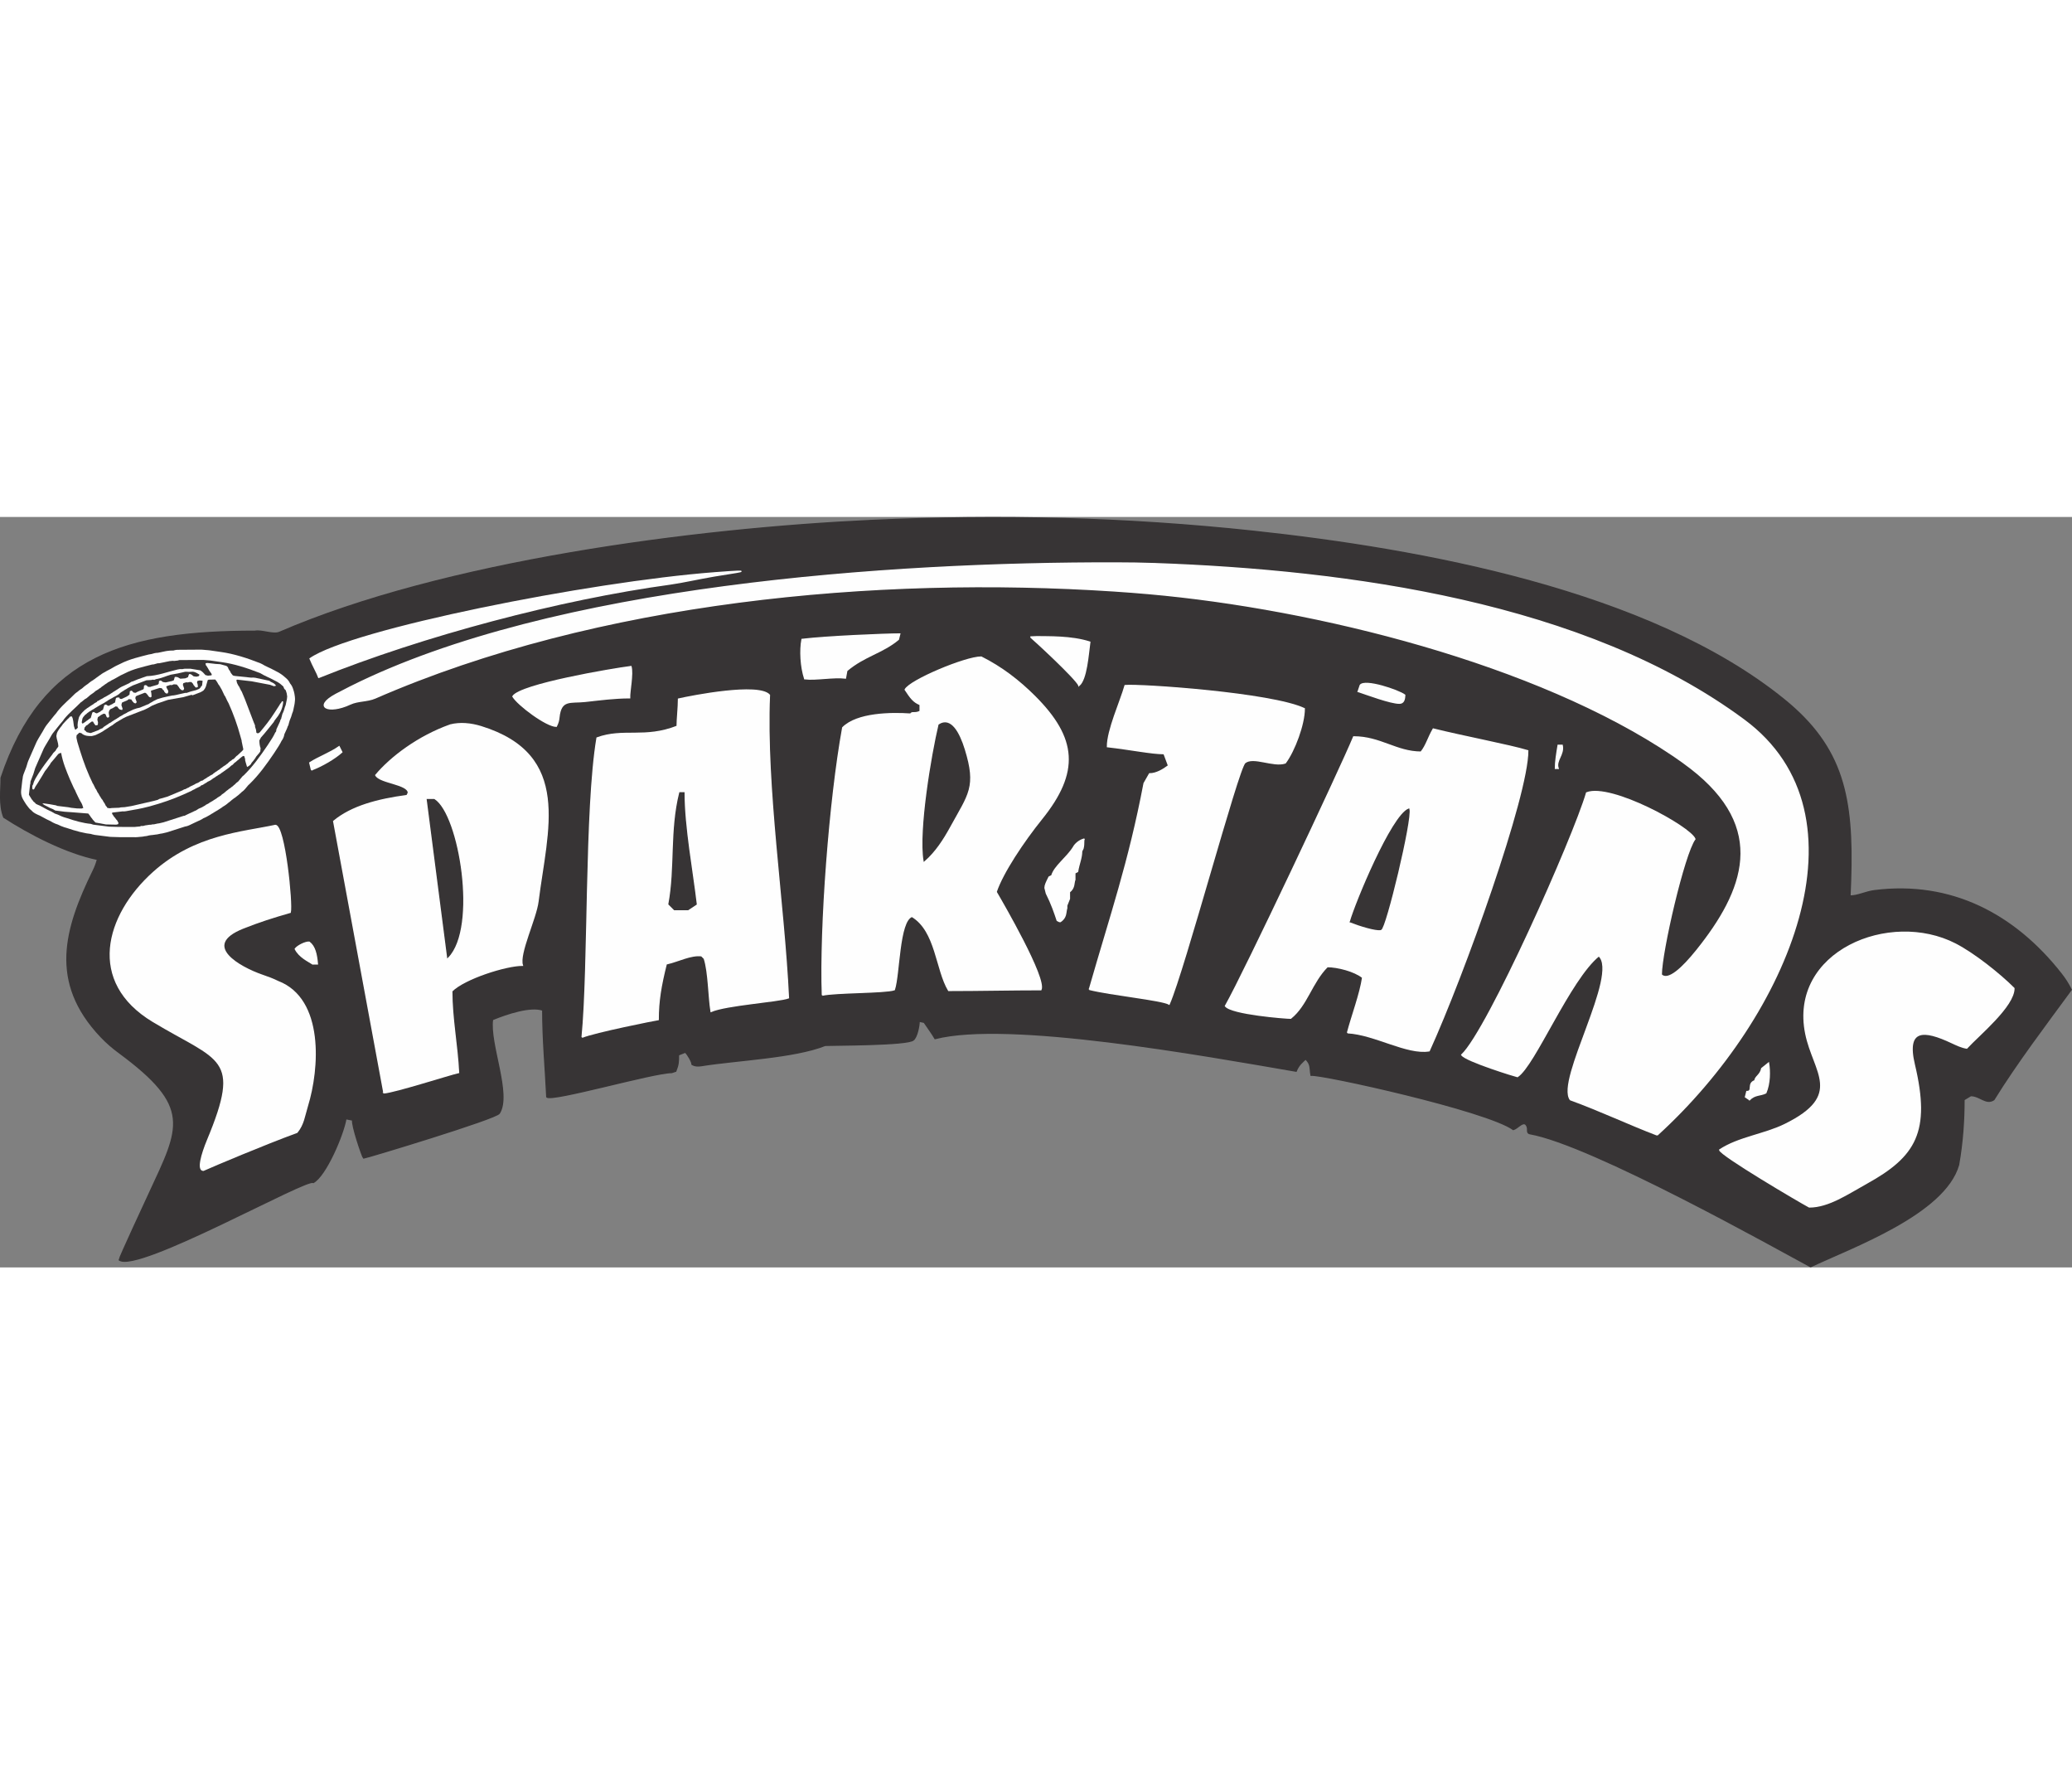 <?xml version="1.0" encoding="UTF-8"?>
<!DOCTYPE svg PUBLIC "-//W3C//DTD SVG 1.1//EN" "http://www.w3.org/Graphics/SVG/1.1/DTD/svg11.dtd">
<!-- Creator: CorelDRAW -->
<svg xmlns="http://www.w3.org/2000/svg" xml:space="preserve" width="7.848in" height="6.757in" version="1.1" style="shape-rendering:geometricPrecision; text-rendering:geometricPrecision; image-rendering:optimizeQuality; fill-rule:evenodd; clip-rule:evenodd"
viewBox="0 0 7848.14 2841.84"
 xmlns:xlink="http://www.w3.org/1999/xlink"
 xmlns:xodm="http://www.corel.com/coreldraw/odm/2003">
 <rect x="0" y="0" width="7848.14" height="2841.84" fill="#808080" stroke="none"/>
 <defs>
  <style type="text/css">
   <![CDATA[
    .str1 {stroke:#FEFEFE;stroke-width:4.83;stroke-miterlimit:2.613}
    .str0 {stroke:#373435;stroke-width:4.83;stroke-miterlimit:2.613}
    .str2 {stroke:#FEFEFE;stroke-width:110.94;stroke-linecap:round;stroke-linejoin:round;stroke-miterlimit:2.613}
    .fil2 {fill:none}
    .fil1 {fill:#FEFEFE}
    .fil0 {fill:#373435}
   ]]>
  </style>
 </defs>
 <g id="Layer_x0020_1">
  <g id="_2008786507760">
   <path class="fil0 str0" d="M5793.76 2335.27c-15.42,-5.15 0,-20.58 -15.42,-36 -13.09,-8.72 -29.85,15.77 -46.28,20.56 -100.93,-72.92 -727.54,-210.65 -766.12,-205.67 -5.48,-27.44 1.29,-39.84 -20.56,-61.69 -10.3,10.28 -25.71,20.56 -36,46.27 -352.76,-60.7 -1090.85,-194.64 -1367.69,-123.4 -15.43,-25.71 -20.58,-30.85 -41.14,-61.69l-19.04 -4.07c0,17.9 -8.47,60.69 -22.09,70.91 -20.89,19.98 -305.06,19.01 -334.2,20.56 -116.56,46.67 -337.01,55.42 -468.91,76.74 -11.48,1.85 -23.74,1.98 -34.98,-4.75 0,-9.66 -16.64,-38.57 -25.71,-46.28l-25.71 10.28c0,26.89 -0.45,37.11 -10.28,61.71l-15.42 5.15c-70.27,0 -454.44,111.17 -473.05,92.55 -5.14,-107.99 -15.42,-215.96 -15.42,-329.08 -45.91,-15.89 -133.53,12.62 -190.25,35.98 -13.12,91.79 71.56,283.19 25.71,354.79 -9.97,19.91 -506.49,169.67 -514.18,169.67 -3.42,-1.71 -45.9,-124.91 -41.13,-143.96l-25.71 -5.14c-10.06,60.35 -76.3,215.96 -123.41,241.65 -20.48,-20.48 -666.86,344.37 -735.26,293.07 0,-7.07 105.4,-233.69 114.81,-253.94 116.13,-249.97 163.54,-325.2 -115.33,-531.02 -23.29,-17.17 -46.09,-36.27 -69.1,-60.6 -195.54,-206.58 -136.37,-407.68 -28.95,-627.68 6.68,-13.65 12.46,-28.13 16.3,-43.55 -118.67,-24.12 -256.59,-95.84 -354.78,-159.39 -18.38,-45.94 -10.29,-99.52 -10.29,-149.1 154.91,-464.71 478.49,-555.31 961.51,-555.31 25.71,-5.14 69.29,14.35 93.04,4.07 623.09,-269.52 1571.35,-392.6 2240.78,-423.6 486.61,-22.53 968.25,-10.67 1448.59,40.88 632.79,67.89 1499.94,224.25 2009.42,637.26 225.48,182.73 262.03,372.52 252.06,683.83 -0.63,19.87 -1.41,39.94 -2.38,60.19 30.39,0 59.06,-16.06 92.99,-20.28 289.81,-36.32 530.29,89.19 708.23,316.5 13.01,16.63 25.33,35.43 36.89,58.56 -95.29,129.94 -208.64,279.52 -293.09,416.48 -29.63,19.77 -52.21,-15.42 -87.41,-15.42l-25.71 15.42c0,77.13 -5.14,159.4 -20.56,246.78 -53.24,186.3 -406.17,312.57 -560.45,385.64 -122.08,-65.42 -828.88,-462.86 -1064.34,-503.87z"/>
   <path class="fil1 str1" d="M6852.95 2612.91c-36.07,-19.08 -335.22,-195.35 -339.35,-215.96 70.77,-47.14 168.99,-58.04 246.17,-95.86 226.58,-111.01 109.85,-197.58 80.06,-344.23 -62.8,-309.7 317.21,-468.21 566.91,-339.42 70.21,36.24 166.43,112.55 221.54,167.66 0,67.53 -132.49,175.97 -178.88,226.25 -18,-2.57 -37.3,-11.58 -57.87,-21.21 -102.3,-47.92 -173.89,-55.79 -140.75,83.55 60.29,253.9 4.62,346.67 -180.38,449.11 -71.14,39.37 -144.13,90.12 -217.46,90.12z"/>
   <path class="fil1 str1" d="M579.42 1910.13c-248.87,-149.83 -180.35,-400.88 2.07,-564.5 157.51,-141.29 338.77,-150.92 461.55,-177.64 34.85,0 64.29,297.42 56.34,329.18 -66.47,18.95 -119.5,36.01 -178.79,59.63 -165.69,65.98 -9.33,150.29 71.69,178.29 20.8,7.18 41.54,14.66 60.82,24.3 173.11,66.58 154.5,330.12 111.19,470.89 -11.99,39.12 -14.21,68.6 -39.2,99.85 -128.35,47.24 -310.55,124.3 -354.79,143.96 -23.01,0 -6.98,-59.06 15.93,-114.13 132.69,-318.62 46.09,-297.58 -206.81,-449.83z"/>
   <path class="fil1 str1" d="M6277.08 2340.4c-107.97,-41.13 -215.94,-92.55 -329.08,-133.68 -54.71,-73.53 186.37,-474.21 107.98,-545.01 -110.04,88.57 -244.03,416.67 -308.5,457.61 -4.16,-0.51 -195.23,-58.92 -210.82,-82.28 99.05,-93.35 423.08,-821.49 473.04,-992.35 92.07,-35.96 392.46,129.23 410.16,174.83 -41.09,54.8 -127.36,428.14 -127.36,514.17 26,26 81.29,-26.47 133.92,-91.96 180.92,-225.26 274.07,-463.02 -25.08,-692.56 -20.64,-15.83 -42.11,-31.19 -64.22,-46.11 -517.84,-349.39 -1353.93,-556.66 -1983.48,-612.63 -45.24,-4.03 -90.54,-7.52 -135.83,-10.5 -899.38,-59.16 -1952.39,37.5 -2796.51,405.52 -30.29,13.2 -65.38,9.3 -95.1,23.2 -83.08,38.84 -142.4,10.64 -54,-36.79 17.79,-9.55 35.96,-18.95 54.38,-28.16 767.56,-384.12 2043.62,-471.3 2901.32,-469.57 48.88,0.09 97.49,0.74 145.92,2.48 728.78,26.16 1630.07,145.69 2232.87,593 484.72,359.74 171.21,1114.77 -329.61,1570.8z"/>
   <path class="fil1 str1" d="M6626.72 2206.71l-15.42 -10.27 5.14 -20.58c25.71,0 0,-30.84 30.84,-41.13 0,-15.42 20.56,-20.56 25.71,-46.28l25.71 -20.56c5.14,30.85 5.14,77.13 -10.28,113.12 -20.58,10.29 -41.15,5.14 -61.71,25.71z"/>
   <path class="fil1 str1" d="M1454.16 2181.01l-190.24 -1028.67c68.28,-56.72 167.39,-82.63 277.65,-97.36l5.15 -10.29c0,-34.04 -108.8,-37.62 -123.41,-66.84 56.49,-67.53 160.39,-146.86 282.8,-190.25 36.64,-9.07 76.91,-5.55 116.44,6.71 344.7,106.84 249.03,390.68 215.2,661.73 -7.96,64.55 -73.68,198.06 -59.13,241.65 -62.12,0 -219.34,49.68 -267.36,97.7 0,102.83 20.56,205.67 25.69,308.51 -36.25,8 -239.3,73.53 -282.79,77.12z"/>
   <path class="fil1 str1" d="M5103.93 1953.17c17.02,-64.38 48.74,-148.46 57.41,-209.21 -30.89,-24.7 -94.68,-41.13 -133.7,-41.13 -59.7,59.7 -77.12,146.01 -138.83,195.38 -20.36,0 -224.65,-16.18 -247.22,-46.28 72.73,-128.2 433.2,-892.86 485.77,-1019.23 100.75,0 161.93,57.73 255.06,57.73 20.56,-25.71 25.71,-51.42 46.28,-87.41 111.16,27.73 289.42,61.48 357.99,82.26 0,171.42 -242.48,848.34 -373.41,1136.33 -83.85,13.97 -205.5,-62.72 -309.35,-68.45z"/>
   <path class="fil1 str1" d="M2204.85 1970.19c26.09,-266.23 10.99,-863.67 56.57,-1133.38 100.07,-36.55 179.9,4.39 303.36,-44.07 0,-25.71 5.24,-72.31 5.24,-103.16 50.71,-11.52 303.92,-61.19 344.4,-15.1 -14.76,350.08 55.36,791.09 71.97,1146.61 -38.18,13.97 -235.78,26.44 -293.07,51.42 -9.04,-54.2 -8.95,-150.25 -25.71,-200.53l-10.28 -10.28c-41.14,-5.15 -87.42,20.56 -133.7,30.84 -21,83.82 -30.53,141.03 -30.53,210.81 -7.7,0.87 -241.47,47.16 -288.25,66.84z"/>
   <path class="fil1 str1" d="M4126.24 1789.06c80.52,-281.11 149.86,-478.96 207.27,-780.36l20.56 -36c25.71,0 51.42,-15.42 71.98,-30.84l-17.02 -45.52c-46.58,0 -122.78,-15.9 -214.35,-26.47 0,-63.04 49.42,-170.37 66.84,-231.38 59.55,-5.14 553.04,28.6 678.71,87.41 0,59.3 -37.56,159.77 -71.98,205.67 -45.88,15.3 -121.05,-26.92 -152.89,-0.87 -26.4,21.63 -230.11,785.11 -286.94,914.17 -26.73,-16.25 -222.27,-35.49 -302.18,-55.81z"/>
   <path class="fil1 str1" d="M3114.94 1810.8c-8.86,-257.06 26.77,-736.14 77.12,-1012.91 54.89,-55.04 182.92,-56.36 257.09,-51.42 5.13,-10.28 15.42,0 35.98,-10.28l0 -25.71c-25.71,-10.3 -35.98,-25.71 -56.56,-56.57 17.52,-34.99 228.12,-123.4 287.94,-123.4 77.76,38.87 143.38,89.93 201.85,148.1 160.28,159.49 169.63,287.67 27.34,464.27 -69.45,86.17 -148.54,204.69 -172.63,277.14 25.52,43.39 190.52,328.55 169.67,370.21 -113.11,0 -231.38,2.77 -349.64,2.77 -47.79,-79.7 -46.8,-225.23 -138.83,-280.43 -50.15,16.74 -47.61,220.04 -66.84,277.66 -32.84,11.84 -223.89,9.3 -272.49,20.56z"/>
   <path class="fil1 str1" d="M1184.13 1692.54c-15.42,-10.28 -50.4,-25.87 -65.82,-56.71 7.77,-11.31 39.19,-27.32 53.05,-25.55 21.12,15.82 27.65,45.72 30.86,82.26l-18.09 0z"/>
   <path class="fil0 str0" d="M1695.82 1666.83l-77.12 -596.44 25.7 0c91.6,58.26 161.95,483.19 51.42,596.44z"/>
   <path class="fil0 str0" d="M5115.06 1533.15c19.35,-69.17 156.51,-400.94 221.09,-426.76 11,38.09 -89.74,454.48 -106.39,455.64 -18.33,3.89 -79.84,-15.11 -114.7,-28.88z"/>
   <path class="fil1 str1" d="M4014.73 1533.15l-10.28 -5.15c-10.3,-30.84 -20.58,-61.69 -41.15,-102.82l-5.13 -20.56c0,-10.3 5.13,-20.57 15.42,-41.14l10.28 -5.14c10.29,-36 56.57,-66.84 82.28,-107.98 5.14,-10.28 20.56,-25.7 41.13,-30.84 -5.15,5.14 0,15.42 -5.15,35.98l-5.13 10.29c0,25.71 -10.29,46.28 -15.44,77.12l-10.28 5.15 0 25.71c-5.14,10.29 0,30.86 -20.56,46.28l0 25.71 -10.29 25.71 0 10.28c-5.14,15.44 0,36 -25.71,51.42z"/>
   <path class="fil0 str0" d="M2554.49 1486.87l-20.56 -20.56c25.71,-138.83 5.14,-277.66 41.13,-421.62l15.43 0c0,129.3 31.28,294.12 46.28,421.62l-30.85 20.56c-10.29,0 -30.85,0 -46.28,0l-5.14 0z"/>
   <path class="fil0 str0" d="M3500.55 1301.77c-18.94,-113.76 29.89,-402.16 56.57,-514.18 43.22,-28.78 75.22,29.46 94.97,93.63 43.48,141.41 13.65,165.81 -55.14,291.37 -25.69,46.9 -55.27,93.19 -96.4,129.18z"/>
   <path class="fil1 str1" d="M1179.87 957.88l-6.52 -26.9c33.62,-21.88 75.47,-36.16 111.14,-61.1l10.29 20.56c-26.95,24.12 -74.15,52.02 -114.91,67.44z"/>
   <path class="fil1 str1" d="M5891.45 952.13c0,-25.71 5.15,-56.55 10.29,-87.41l15.42 0c7.66,35.56 -25.94,57 -15.42,87.41l-10.29 0z"/>
   <path class="fil1 str1" d="M1942.63 679.62c28,-45.14 376.33,-104.05 447.32,-113.11 7.97,27.98 -6.04,93.92 -5.15,118.26 -56.55,0 -110.68,7.3 -167.39,13.53 -57.27,6.28 -93.19,-10.1 -100.45,61.61 -0.86,8.64 -2.49,18.22 -9.81,32.84 -36.82,0 -144.82,-80.25 -164.53,-113.12z"/>
   <path class="fil1 str1" d="M5144.37 660.91l7.99 -23.73c17.59,-23.46 144.01,19.28 168.37,37.3 -0.55,18.95 -5.15,30.97 -20.56,30.85 -33.42,0 -120.54,-32.69 -155.79,-44.43z"/>
   <path class="fil1 str1" d="M4086.71 638.49c-8.18,-24.53 -181.18,-183.98 -183.98,-183.98l24.59 -1.12c40.66,0.92 130.65,-2.29 200.52,20.56 -6.35,45.48 -12.08,141.16 -41.13,164.54z"/>
   <path class="fil1 str1" d="M3048.1 612.79c-15.04,-45.24 -18.17,-108.21 -10.29,-149.12 92.07,-11.18 317.22,-20.56 370.19,-20.56l-5.13 20.56c-61.71,51.42 -128.55,61.71 -195.39,118.26l-5.15 28.09c-44.99,-5.67 -111.03,7.87 -154.23,2.77z"/>
   <path class="fil1 str1" d="M1207.35 607.7c-5.13,-15.44 -22.64,-45.37 -32.91,-71.08 157.06,-109.22 1053.75,-288.6 1533.6,-325.24 173.13,-13.22 82.42,-2.07 -2.01,11.97 -54.92,9.17 -123.35,24.63 -166.59,30.54 -419.08,57.21 -936.21,194.57 -1332.08,353.82z"/>
   <g>
    <g>
     <path class="fil2 str2" d="M690.8 1117.28l-72.19 23.19 -16.79 3.96 -3 0.17 -15.09 3.25 -5.01 0.11 -5.62 1.27 -5.17 0.18 -15.33 2.26 -7.46 2.04 -7.25 -0.04 -4.3 1.81 -11.88 1 -6.92 0.73 -58.44 -0.11 -34.24 -1.03 -56.33 -7.14 -8.19 -2.72 0 0c-27.86,-2.62 -55.73,-10.47 -86.72,-20.99 -12.65,-3.02 -26.57,-9.48 -31.91,-12.3l0 0 -10.81 -3.79 -12.22 -7.18 -2.4 -0.98 -11.51 -5.48 -27.77 -14.94 -7.42 -3.04 -6.65 -3.37 -3.89 -4.52 -4.42 -3.21 -2.79 -4.08 -3.88 -4.52 -3.5 -5.77 -2.57 -3.98 -3.82 -6.54 4.18 -36.64 0.98 -2.4 0.58 -8.56 10.31 -26.74 0 0c0.92,-2.55 3.63,-10.74 4.77,-15.37l0 0 1.73 -5.79 10.43 -23.89 20.46 -46.54 5.26 -9.44 16.41 -27.3 5.26 -9.44 4.2 -6.82 0 0c12.94,-15.72 24.63,-31.83 37.96,-46.63l0 0 3.75 -5.73 0 0c18.98,-23.32 39.94,-39.32 59.86,-59.96l0 0 4.14 -2.64 2.23 -2.02 2.99 -2.34 4.52 -3.89 6.69 -3.89 4.52 -3.88 3 -2.35 3.75 -3.56 3.15 -2.4 3.06 -2.19 4.08 -2.8 3.92 -2.73 4.53 -3.88 2.23 -2.02 4.91 -2.96 5.77 -3.5 2.23 -2.02 5.68 -3.28 1.46 -1.7 3 -2.34 3.21 -2.25 3.92 -2.73 3.15 -2.41 3.22 -2.25 5.61 -3.44 1.46 -1.69 9.21 -4.76 4.08 -2.8 11.77 -6.01 6.6 -3.67 6.69 -3.89 7.46 -4.21 15.37 -7.34 0 0c30.22,-15.91 65.1,-23.28 98.34,-31.97l0 0 5.94 -0.49 14.55 -4.11 5.24 -0.03 18.03 -3.57 5.61 -1.27 14.17 -2.87 3 -0.17 6.71 -0.82 6.33 0.42 13.78 -1.62 3.39 -1.42 86.89 -0.6 24.53 2.02 43.67 6.29 0 0c42.44,5.91 88.47,20.44 136.31,39.27l0 0 13.53 7.71 2.4 0.98 9.12 4.49 11.45 5.33 26.14 13.64 8.51 5.65 9.61 8.27 1.7 1.46 3.61 8.62 5.19 5.06 3.45 10.85 1.77 11.55 -1.02 9.65 -4.42 21.38 0 0c-3.42,6.5 -4.98,17.45 -9.33,26.5 -3.37,4.48 -3.85,12.82 -5.91,17.84 -0.81,5.4 -0.27,4.1 -3.04,7.42l0 0 -2.12 7.03 -12.87 27.99 -1.02 7.48 -3.37 4.48 0 0c-6.4,14.07 -13.43,24.06 -20.92,35.52l0 0 -6.26 9.67 0 0c-27.13,40.11 -53.82,76.96 -85.16,107.45l0 0 -5.23 4.36 -15.77 18.9 -3.99 2.57 -4.46 4.03 -2.83 3.18 -3.92 2.73 -2.83 3.18 -3.92 2.73 -3.21 2.25 -1.31 1.63 -5.77 3.5 -4.52 3.89 -3.92 2.73 -4.52 3.88 -4.52 3.89 -3.15 2.4 -4.84 3.11 -2.83 3.18 -3.92 2.73 -4.91 2.96 -4.84 3.11 -2.23 2.02 -4.13 2.64 -5.62 3.44 -4.07 2.79 -5.68 3.28 -6.69 3.89 -3 2.34 -10.14 5.15 -1.46 1.69 -7.46 4.21 -6.6 3.67 -9.54 3.99 -4.84 3.11 -4.84 3.11 -5.22 2.19 -18.9 8.82 -17.92 8.59 -2.23 -0.15z"/>
     <path id="_1" class="fil1" d="M690.8 1117.28l-72.19 23.19 -16.79 3.96 -3 0.17 -15.09 3.25 -5.01 0.11 -5.62 1.27 -5.17 0.18 -15.33 2.26 -7.46 2.04 -7.25 -0.04 -4.3 1.81 -11.88 1 -6.92 0.73 -58.44 -0.11 -34.24 -1.03 -56.33 -7.14 -8.19 -2.72 0 0c-27.86,-2.62 -55.73,-10.47 -86.72,-20.99 -12.65,-3.02 -26.57,-9.48 -31.91,-12.3l0 0 -10.81 -3.79 -12.22 -7.18 -2.4 -0.98 -11.51 -5.48 -27.77 -14.94 -7.42 -3.04 -6.65 -3.37 -3.89 -4.52 -4.42 -3.21 -2.79 -4.08 -3.88 -4.52 -3.5 -5.77 -2.57 -3.98 -3.82 -6.54 4.18 -36.64 0.98 -2.4 0.58 -8.56 10.31 -26.74 0 0c0.92,-2.55 3.63,-10.74 4.77,-15.37l0 0 1.73 -5.79 10.43 -23.89 20.46 -46.54 5.26 -9.44 16.41 -27.3 5.26 -9.44 4.2 -6.82 0 0c12.94,-15.72 24.63,-31.83 37.96,-46.63l0 0 3.75 -5.73 0 0c18.98,-23.32 39.94,-39.32 59.86,-59.96l0 0 4.14 -2.64 2.23 -2.02 2.99 -2.34 4.52 -3.89 6.69 -3.89 4.52 -3.88 3 -2.35 3.75 -3.56 3.15 -2.4 3.06 -2.19 4.08 -2.8 3.92 -2.73 4.53 -3.88 2.23 -2.02 4.91 -2.96 5.77 -3.5 2.23 -2.02 5.68 -3.28 1.46 -1.7 3 -2.34 3.21 -2.25 3.92 -2.73 3.15 -2.41 3.22 -2.25 5.61 -3.44 1.46 -1.69 9.21 -4.76 4.08 -2.8 11.77 -6.01 6.6 -3.67 6.69 -3.89 7.46 -4.21 15.37 -7.34 0 0c30.22,-15.91 65.1,-23.28 98.34,-31.97l0 0 5.94 -0.49 14.55 -4.11 5.24 -0.03 18.03 -3.57 5.61 -1.27 14.17 -2.87 3 -0.17 6.71 -0.82 6.33 0.42 13.78 -1.62 3.39 -1.42 86.89 -0.6 24.53 2.02 43.67 6.29 0 0c42.44,5.91 88.47,20.44 136.31,39.27l0 0 13.53 7.71 2.4 0.98 9.12 4.49 11.45 5.33 26.14 13.64 8.51 5.65 9.61 8.27 1.7 1.46 3.61 8.62 5.19 5.06 3.45 10.85 1.77 11.55 -1.02 9.65 -4.42 21.38 0 0c-3.42,6.5 -4.98,17.45 -9.33,26.5 -3.37,4.48 -3.85,12.82 -5.91,17.84 -0.81,5.4 -0.27,4.1 -3.04,7.42l0 0 -2.12 7.03 -12.87 27.99 -1.02 7.48 -3.37 4.48 0 0c-6.4,14.07 -13.43,24.06 -20.92,35.52l0 0 -6.26 9.67 0 0c-27.13,40.11 -53.82,76.96 -85.16,107.45l0 0 -5.23 4.36 -15.77 18.9 -3.99 2.57 -4.46 4.03 -2.83 3.18 -3.92 2.73 -2.83 3.18 -3.92 2.73 -3.21 2.25 -1.31 1.63 -5.77 3.5 -4.52 3.89 -3.92 2.73 -4.52 3.88 -4.52 3.89 -3.15 2.4 -4.84 3.11 -2.83 3.18 -3.92 2.73 -4.91 2.96 -4.84 3.11 -2.23 2.02 -4.13 2.64 -5.62 3.44 -4.07 2.79 -5.68 3.28 -6.69 3.89 -3 2.34 -10.14 5.15 -1.46 1.69 -7.46 4.21 -6.6 3.67 -9.54 3.99 -4.84 3.11 -4.84 3.11 -5.22 2.19 -18.9 8.82 -17.92 8.59 -2.23 -0.15z"/>
    </g>
    <g>
     <path class="fil2 str2" d="M448.97 1148.98l-37.4 -0.79 -37.58 -6.86 -9.55 -10.28 -2.57 -3.98 -2.02 -2.23 -2.4 -3.15 -2.57 -3.98 -2.41 -3.15 -2.4 -3.15 -1.86 -2.29 -26.54 -2.08 -30.85 -2.45 -27.38 -1.91 -33.64 -4.35 -8.19 -4.89 -11.13 -4.56 -4.03 -2.29 -15.61 -7.92 -7.2 -5.12 4.69 -0.88 21.92 3.11 22.08 3.95 5.02 2.05 39.81 4.84 10.04 1.95 21.6 2.35 16.51 0.14 5.23 -2.19 -4.71 -13.4 -4.05 -7.52 -3.5 -5.76 -6.4 -12.69 -7.34 -15.37 -3.28 -7.84 -4.21 -7.46 -14.45 -31.92 0 0c-13.14,-31.37 -25.51,-60.91 -31.64,-95.4l0 0 -6.47 1.81 -3.99 2.57 -14.4 17.42 -12.41 14.42 -2.82 5.34 -6.58 8.9 -3.81 5.57 -7.35 9.22 -6.57 11.07 -3.04 5.25 -17.11 27.78 -7.56 11.3 -3.8 7.74 -1.91 2.79 -4.25 -0.22 -1.48 -3.54 0.25 -9.33 2.89 -5.19 0 0c3.61,-15.98 12.86,-27.99 20.04,-40.22 15.66,-23.91 31.42,-44.98 48.17,-66.28l0 0 3.75 -5.72 8.65 -8.69 2.83 -5.34 4.67 -6.12 2.44 -4.1 0 0c-0.4,-13.03 -6.09,-24.03 -7.32,-36.89l0 0 1.95 -10.04 0 0c2.11,-7.04 10.59,-18.73 17.5,-26.86l0 0 3.81 -5.57 0 0c6.36,-6.82 11.8,-13.26 17.63,-18.77l0 0 4.52 -3.89 2.06 -2.85 1.31 -1.63 6.86 -0.89 2.97 7.08 2.15 10.31 0.32 2.94 1.94 14.56 3.84 11.77 2.55 0.92 6.75 -5.9 0.98 -2.4 0 0c-2.69,-11.17 1.1,-24.14 4.18,-36.64l0 0 4.73 -8.13 0 0c5.12,-7.2 11.1,-12.78 16.93,-18.3l0 0 4.84 -3.11 1.31 -1.63 4.91 -2.96 4.08 -2.79 3.92 -2.73 3.98 -2.57 5.77 -3.51 3.15 -2.4 2.29 -1.86 8.38 -4.6 0.98 -2.4 6.15 -2.58 3.92 -2.73 10.99 -5.69 2.29 -1.86 10.07 -5.3 6.54 -3.82 5.83 -3.35 3.92 -2.73 5.76 -3.5 2.29 -1.86 6.54 -3.82 4.07 -2.8 4.91 -2.95 3.92 -2.73 4.84 -3.11 6.6 -3.66 4.46 -1.87 20.53 -9.69 9.75 -6.07 3.71 -0.65 10.46 -4.38 7.84 -3.28 32.31 -11.36 0 0c40.24,-1.49 74.38,-15.79 110.89,-24.03l0 0 8.62 -1.45 9.26 0.1 5.62 -1.27 22.36 -0.15 35.34 5.81 0 0c6.82,4.2 12.01,9.26 16.43,14.64l0 0 1.86 2.29 9.27 2.27 12.65 -1.32 1.13 -2.46 -2.19 -5.23 -2.02 -2.23 -2.73 -3.92 -2.25 -3.21 -4.21 -7.46 -3.5 -5.76 -2.57 -3.99 -2.02 -2.23 -0.89 -6.87 6.87 -0.88 19.36 2.19 9.71 1.17 16.89 1.06 22.09 6.12 3.18 2.83 1.63 1.31 3.29 7.85 2.57 3.98 2.02 2.23 2.19 5.23 2.8 4.07 1.86 2.29 2.34 3 1.69 1.46 5.72 1.58 59.01 6.2 8.02 -0.28 7.57 0.81 51.87 11.18 -0.6 1.16 0 0c6.88,4.35 14.84,6.07 19.11,11.52l0 0 4.04 4.46 -7.46 2.04 -14.45 -5.15 -65.61 -12.48 -51.69 -6.01 -3.54 1.48 2.3 10.24 5.15 10.14 2.02 2.23 7.49 15.3 2.25 3.21 5.86 14 5.79 13.85 31.73 83.08 4.38 10.46 0.18 5.17 3.45 10.85 0.32 2.94 1.06 7.7 5.01 2.05 4.31 -1.8 3.15 -2.41 0 0c18.44,-22 35.9,-43.78 52.69,-70.16l0 0 17.34 -26.79 2.98 -5.41 2.29 -1.86 4.13 -6.97 3.39 0.75 0.71 1.69 0 0c-1.27,18.97 -8.34,36.22 -18.66,50.84l0 0 -12.46 16.43 -2.98 5.41 0 0c-15.61,18.83 -30.07,38.27 -45.63,55.09l0 0 -5.71 10.53 0 0c0.13,10.25 1.13,19.96 4.41,27.8l0 0 -1.17 11.88 -3.81 5.58 -11.03 12.94 -2.89 5.19 -6.58 8.9 -6.9 8.13 -2.83 5.34 -6.75 5.9 -6.6 3.67 -4.88 -16.4 -1.98 -7.3 -0.17 -5.17 -3.07 -9.92 -2.55 -0.92 -4.3 1.81 -2.29 1.86 -3.15 2.4 -4.52 3.88 -4.46 4.04 -3.06 2.19 -6.75 5.9 -4.07 2.79 -6.36 6.82 -4.91 2.96 -4.46 4.04 -4.52 3.88 -3.92 2.73 -2.29 1.87 -4.84 3.11 -2.23 2.02 -4.13 2.64 -3 2.34 -4.84 3.11 -2.29 1.86 -3.15 2.41 -7.46 4.21 -2.29 1.86 -6.54 3.82 -2.23 2.02 -5.83 3.35 -3.92 2.73 -3.15 2.4 -3.92 2.73 -11.06 5.54 -2.23 2.02 -7.46 4.21 -3.22 2.25 -6.54 3.82 -1.63 -1.31 -1.9 2.78 -3.16 2.41 -14.44 6.95 -6.54 3.82 -4.46 1.86 -5.62 3.44 -27.67 12.49 0 0c-38.83,17.35 -79.15,31.16 -121.48,42.75l0 0 -24.1 5.93 -19.79 4.13 -12.48 2.15 -29.59 5.34 -6.92 0.73 -4.1 -0.27 -37.21 4.38 -1.37 1.48 0.56 3.92 2.02 2.23 3.5 5.77 3.88 4.52 2.35 3 2.25 3.21 4.03 4.46 4.44 8.44 -1.13 4.63 -6.38 1.59z"/>
     <path id="_1_227" class="fil1" d="M448.97 1148.98l-37.4 -0.79 -37.58 -6.86 -9.55 -10.28 -2.57 -3.98 -2.02 -2.23 -2.4 -3.15 -2.57 -3.98 -2.41 -3.15 -2.4 -3.15 -1.86 -2.29 -26.54 -2.08 -30.85 -2.45 -27.38 -1.91 -33.64 -4.35 -8.19 -4.89 -11.13 -4.56 -4.03 -2.29 -15.61 -7.92 -7.2 -5.12 4.69 -0.88 21.92 3.11 22.08 3.95 5.02 2.05 39.81 4.84 10.04 1.95 21.6 2.35 16.51 0.14 5.23 -2.19 -4.71 -13.4 -4.05 -7.52 -3.5 -5.76 -6.4 -12.69 -7.34 -15.37 -3.28 -7.84 -4.21 -7.46 -14.45 -31.92 0 0c-13.14,-31.37 -25.51,-60.91 -31.64,-95.4l0 0 -6.47 1.81 -3.99 2.57 -14.4 17.42 -12.41 14.42 -2.82 5.34 -6.58 8.9 -3.81 5.57 -7.35 9.22 -6.57 11.07 -3.04 5.25 -17.11 27.78 -7.56 11.3 -3.8 7.74 -1.91 2.79 -4.25 -0.22 -1.48 -3.54 0.25 -9.33 2.89 -5.19 0 0c3.61,-15.98 12.86,-27.99 20.04,-40.22 15.66,-23.91 31.42,-44.98 48.17,-66.28l0 0 3.75 -5.72 8.65 -8.69 2.83 -5.34 4.67 -6.12 2.44 -4.1 0 0c-0.4,-13.03 -6.09,-24.03 -7.32,-36.89l0 0 1.95 -10.04 0 0c2.11,-7.04 10.59,-18.73 17.5,-26.86l0 0 3.81 -5.57 0 0c6.36,-6.82 11.8,-13.26 17.63,-18.77l0 0 4.52 -3.89 2.06 -2.85 1.31 -1.63 6.86 -0.89 2.97 7.08 2.15 10.31 0.32 2.94 1.94 14.56 3.84 11.77 2.55 0.92 6.75 -5.9 0.98 -2.4 0 0c-2.69,-11.17 1.1,-24.14 4.18,-36.64l0 0 4.73 -8.13 0 0c5.12,-7.2 11.1,-12.78 16.93,-18.3l0 0 4.84 -3.11 1.31 -1.63 4.91 -2.96 4.08 -2.79 3.92 -2.73 3.98 -2.57 5.77 -3.51 3.15 -2.4 2.29 -1.86 8.38 -4.6 0.98 -2.4 6.15 -2.58 3.92 -2.73 10.99 -5.69 2.29 -1.86 10.07 -5.3 6.54 -3.82 5.83 -3.35 3.92 -2.73 5.76 -3.5 2.29 -1.86 6.54 -3.82 4.07 -2.8 4.91 -2.95 3.92 -2.73 4.84 -3.11 6.6 -3.66 4.46 -1.87 20.53 -9.69 9.75 -6.07 3.71 -0.65 10.46 -4.38 7.84 -3.28 32.31 -11.36 0 0c40.24,-1.49 74.38,-15.79 110.89,-24.03l0 0 8.62 -1.45 9.26 0.1 5.62 -1.27 22.36 -0.15 35.34 5.81 0 0c6.82,4.2 12.01,9.26 16.43,14.64l0 0 1.86 2.29 9.27 2.27 12.65 -1.32 1.13 -2.46 -2.19 -5.23 -2.02 -2.23 -2.73 -3.92 -2.25 -3.21 -4.21 -7.46 -3.5 -5.76 -2.57 -3.99 -2.02 -2.23 -0.89 -6.87 6.87 -0.88 19.36 2.19 9.71 1.17 16.89 1.06 22.09 6.12 3.18 2.83 1.63 1.31 3.29 7.85 2.57 3.98 2.02 2.23 2.19 5.23 2.8 4.07 1.86 2.29 2.34 3 1.69 1.46 5.72 1.58 59.01 6.2 8.02 -0.28 7.57 0.81 51.87 11.18 -0.6 1.16 0 0c6.88,4.35 14.84,6.07 19.11,11.52l0 0 4.04 4.46 -7.46 2.04 -14.45 -5.15 -65.61 -12.48 -51.69 -6.01 -3.54 1.48 2.3 10.24 5.15 10.14 2.02 2.23 7.49 15.3 2.25 3.21 5.86 14 5.79 13.85 31.73 83.08 4.38 10.46 0.18 5.17 3.45 10.85 0.32 2.94 1.06 7.7 5.01 2.05 4.31 -1.8 3.15 -2.41 0 0c18.44,-22 35.9,-43.78 52.69,-70.16l0 0 17.34 -26.79 2.98 -5.41 2.29 -1.86 4.13 -6.97 3.39 0.75 0.71 1.69 0 0c-1.27,18.97 -8.34,36.22 -18.66,50.84l0 0 -12.46 16.43 -2.98 5.41 0 0c-15.61,18.83 -30.07,38.27 -45.63,55.09l0 0 -5.71 10.53 0 0c0.13,10.25 1.13,19.96 4.41,27.8l0 0 -1.17 11.88 -3.81 5.58 -11.03 12.94 -2.89 5.19 -6.58 8.9 -6.9 8.13 -2.83 5.34 -6.75 5.9 -6.6 3.67 -4.88 -16.4 -1.98 -7.3 -0.17 -5.17 -3.07 -9.92 -2.55 -0.92 -4.3 1.81 -2.29 1.86 -3.15 2.4 -4.52 3.88 -4.46 4.04 -3.06 2.19 -6.75 5.9 -4.07 2.79 -6.36 6.82 -4.91 2.96 -4.46 4.04 -4.52 3.88 -3.92 2.73 -2.29 1.87 -4.84 3.11 -2.23 2.02 -4.13 2.64 -3 2.34 -4.84 3.11 -2.29 1.86 -3.15 2.41 -7.46 4.21 -2.29 1.86 -6.54 3.82 -2.23 2.02 -5.83 3.35 -3.92 2.73 -3.15 2.4 -3.92 2.73 -11.06 5.54 -2.23 2.02 -7.46 4.21 -3.22 2.25 -6.54 3.82 -1.63 -1.31 -1.9 2.78 -3.16 2.41 -14.44 6.95 -6.54 3.82 -4.46 1.86 -5.62 3.44 -27.67 12.49 0 0c-38.83,17.35 -79.15,31.16 -121.48,42.75l0 0 -24.1 5.93 -19.79 4.13 -12.48 2.15 -29.59 5.34 -6.92 0.73 -4.1 -0.27 -37.21 4.38 -1.37 1.48 0.56 3.92 2.02 2.23 3.5 5.77 3.88 4.52 2.35 3 2.25 3.21 4.03 4.46 4.44 8.44 -1.13 4.63 -6.38 1.59z"/>
    </g>
    <g>
     <path class="fil2 str2" d="M639.25 1045.59l-6.92 2.9 -29.41 8.34 -4.91 2.96 -13.78 3.78 -27.03 6.26 -37.49 8.48 -16.79 3.96 -24.03 3.92 -13.96 0.78 -5.62 1.27 -27.2 1.09 -6.86 0.89 -8.73 -1.41 -1.48 -3.54 -3.65 -3.54 -5.54 -11.06 -1.63 -1.31 -4.98 -9.31 -3.88 -4.52 -3.82 -6.54 -2.25 -3.21 -4.92 -9.15 -2.02 -2.23 -5.92 -11.98 -2.02 -2.23 -7.82 -16.08 -2.25 -3.21 -11.87 -25.76 0 0c-17.74,-39.76 -31.01,-81.38 -43.52,-123.33l0 0 -3.19 -14.94 0.58 -8.56 7.35 -7.06 3.15 -2.4 8.19 2.72 2.02 2.23 0 0c11.3,7.56 23.56,7.49 33.81,7.35l0 0 12.09 -3.07 4.3 -1.81 13.67 -6.63 8.23 -4.53 4.08 -2.79 3.21 -2.25 5.61 -3.44 4.84 -3.11 4.14 -2.64 3.92 -2.73 4.84 -3.11 5.83 -3.35 3 -2.34 2.23 -2.02 4.14 -2.64 3 -2.34 7.46 -4.21 4.14 -2.64 7.46 -4.21 5.62 -3.43 11.06 -5.54 5.23 -2.19 62.7 -24.27 13.45 -6.72 4.91 -2.96 6.69 -3.89 19.23 -8.05 38.47 -13.04 55.37 -9.81 0 0c10.4,-2.37 19.01,-5.98 29.41,-8.34l0 0 2.79 1.9 0 0c9.53,-3.99 18.69,-6.74 28.22,-10.73l0 0 8.38 -4.6 3.21 -2.25 4.67 -6.12 3.81 -7.74 6.71 -23.25 3.54 -1.48 23.28 -0.53 4.2 5.29 3.11 4.84 4.21 7.46 1.86 2.29 2.79 4.08 4.21 7.46 3.35 5.83 9.69 20.53 2.02 2.23 8.05 17.06 4.6 8.38 0 0c17.35,38.83 31.22,77.14 42.42,118.55l0 0 4.17 14.7 0.17 3 6.04 29.1 -3.21 4.42 -17.64 16.61 -3.92 2.73 -7.89 8.37 -1.31 1.63 -4.3 1.81 -3.15 2.4 -1.38 1.48 -5 3.18 -3 2.34 -3.75 3.56 -1.31 1.63 -3.99 2.57 -2.23 2.02 -4.08 2.79 -4.91 2.96 -3 2.34 -3.15 2.4 -3.99 2.57 -4.46 4.04 -5.83 3.35 -2.23 2.02 -6.54 3.82 -1.52 1.54 -4.84 3.11 -3.59 3.5 -9.15 4.91 -4.07 2.79 -6.6 3.67 -2.23 2.02 -7.46 4.21 -6.37 4.66 -6.38 1.58 -4.07 2.8 -4.84 3.11 -9.54 3.99 -3.98 2.57 -17.92 8.59 -2.23 2.02 -7.07 2.97 -4.91 2.95 -5.55 1.43 -5.83 3.34 -6.92 2.9 -11.39 4.77 -26.92 11.27 -1.84 0.77z"/>
     <path id="_1_228" class="fil1" d="M639.25 1045.59l-6.92 2.9 -29.41 8.34 -4.91 2.96 -13.78 3.78 -27.03 6.26 -37.49 8.48 -16.79 3.96 -24.03 3.92 -13.96 0.78 -5.62 1.27 -27.2 1.09 -6.86 0.89 -8.73 -1.41 -1.48 -3.54 -3.65 -3.54 -5.54 -11.06 -1.63 -1.31 -4.98 -9.31 -3.88 -4.52 -3.82 -6.54 -2.25 -3.21 -4.92 -9.15 -2.02 -2.23 -5.92 -11.98 -2.02 -2.23 -7.82 -16.08 -2.25 -3.21 -11.87 -25.76 0 0c-17.74,-39.76 -31.01,-81.38 -43.52,-123.33l0 0 -3.19 -14.94 0.58 -8.56 7.35 -7.06 3.15 -2.4 8.19 2.72 2.02 2.23 0 0c11.3,7.56 23.56,7.49 33.81,7.35l0 0 12.09 -3.07 4.3 -1.81 13.67 -6.63 8.23 -4.53 4.08 -2.79 3.21 -2.25 5.61 -3.44 4.84 -3.11 4.14 -2.64 3.92 -2.73 4.84 -3.11 5.83 -3.35 3 -2.34 2.23 -2.02 4.14 -2.64 3 -2.34 7.46 -4.21 4.14 -2.64 7.46 -4.21 5.62 -3.43 11.06 -5.54 5.23 -2.19 62.7 -24.27 13.45 -6.72 4.91 -2.96 6.69 -3.89 19.23 -8.05 38.47 -13.04 55.37 -9.81 0 0c10.4,-2.37 19.01,-5.98 29.41,-8.34l0 0 2.79 1.9 0 0c9.53,-3.99 18.69,-6.74 28.22,-10.73l0 0 8.38 -4.6 3.21 -2.25 4.67 -6.12 3.81 -7.74 6.71 -23.25 3.54 -1.48 23.28 -0.53 4.2 5.29 3.11 4.84 4.21 7.46 1.86 2.29 2.79 4.08 4.21 7.46 3.35 5.83 9.69 20.53 2.02 2.23 8.05 17.06 4.6 8.38 0 0c17.35,38.83 31.22,77.14 42.42,118.55l0 0 4.17 14.7 0.17 3 6.04 29.1 -3.21 4.42 -17.64 16.61 -3.92 2.73 -7.89 8.37 -1.31 1.63 -4.3 1.81 -3.15 2.4 -1.38 1.48 -5 3.18 -3 2.34 -3.75 3.56 -1.31 1.63 -3.99 2.57 -2.23 2.02 -4.08 2.79 -4.91 2.96 -3 2.34 -3.15 2.4 -3.99 2.57 -4.46 4.04 -5.83 3.35 -2.23 2.02 -6.54 3.82 -1.52 1.54 -4.84 3.11 -3.59 3.5 -9.15 4.91 -4.07 2.79 -6.6 3.67 -2.23 2.02 -7.46 4.21 -6.37 4.66 -6.38 1.58 -4.07 2.8 -4.84 3.11 -9.54 3.99 -3.98 2.57 -17.92 8.59 -2.23 2.02 -7.07 2.97 -4.91 2.95 -5.55 1.43 -5.83 3.34 -6.92 2.9 -11.39 4.77 -26.92 11.27 -1.84 0.77z"/>
    </g>
    <g>
     <path class="fil2 str2" d="M734.65 666.46l-19.4 5.05 -14.23 4.87 -4.25 -0.21 -20.71 4.51 -11.16 2.69 -9.54 1.83 -5.94 0.5 -14.17 2.86 0 0c-14.17,2.87 -26.11,5.88 -38.8,10.1l0 0 -15.3 7.49 -3.06 2.19 -9.3 4.98 -2.23 2.02 -33.07 13.85 -11.23 2.54 -11.7 4 -20.6 9.53 -3.92 2.73 -12.84 6.47 -2.29 1.86 -10.07 5.31 -3 2.34 -4.91 2.95 -4.07 2.8 -7.46 4.21 -3.06 2.19 -5.76 3.5 -2.23 2.02 -8.44 4.44 -2.23 2.02 -5.62 3.44 -3.21 2.25 -4.84 3.11 -3.92 2.73 -1.14 2.47 -11.38 4.77 -4.84 3.11 -26.54 10.03 -3 0.17 -12.44 -2.92 -5.51 -5.83 -2.47 -1.13 -1.1 -2.61 1.79 -7.8 3.53 -3.65 1.14 -2.47 4.3 -1.8 4.52 -3.89 2.23 -2.02 3.15 -2.4 3.06 -2.19 4.07 -2.79 4.48 1.19 1.8 4.31 2.41 3.15 2.73 3.92 1.54 1.53 6.86 -0.89 1.31 -1.63 0.64 -8.41 -1.98 -7.31 -0.32 -2.94 1.88 -8.02 3.92 -2.73 4.14 -2.64 1.31 -1.64 11 -5.69 5.4 0.81 1.69 1.46 3.99 9.53 1.48 1.37 2.62 1.07 3.39 -1.41 1.84 -2.94 -1.44 -8.62 -0.33 -2.94 -0.17 -3 2.12 -7.04 2.83 -3.17 1.31 -1.64 7.84 -3.28 4.91 -2.96 5.76 -3.5 6.71 1.35 0.71 1.69 2.73 3.92 3.17 2.83 1.64 1.31 7.87 1.95 1.46 -1.69 0.6 -3.33 -4.16 -12.53 1.72 -7.96 1.46 -1.7 17.38 -7.28 3.15 -2.41 3.06 -2.18 8.88 1.34 2.96 4.91 2.4 3.15 3.18 2.83 0.71 1.69 6.71 1.34 3.37 -4.48 -5.09 -14.32 1.67 -5.94 3.21 -2.25 28.16 -10.89 0 0c3.92,-0.56 5.95,1.67 7.49,3.2l0 0 4.36 5.22 2.64 4.14 1.63 1.31 1.63 1.31 3.71 1.52 2.29 -1.86 1.69 -0.71 -0.84 -11.94 -1.59 -8.55 1.31 -1.64 29.86 -9.43 7.63 0.96 2.34 3 2.25 3.21 2.94 1.84 2.19 5.23 3.5 3.6 1.69 1.46 5.41 0.81 1.3 -1.63 2.06 -5.02 -1.59 -6.38 -2.02 -2.23 -4.06 -9.69 2.29 -1.87 11.7 -3.99 6.33 0.42 6.92 -2.9 10.63 0.79 3.89 4.52 2.34 3 3.11 4.84 2.25 3.21 2.94 1.84 0.71 1.69 5.79 1.74 3.54 -1.48 1.9 -4.96 -4.55 -13.46 1.73 -5.79 9.93 -3.07 6.32 0.42 5.55 -1.42 7.25 0.04 3.89 4.52 1.69 1.46 1.81 4.3 3.88 4.52 2.41 3.15 2.78 1.91 6.48 -1.81 0 0c0.42,-6.33 -0.61,-10.95 -2.8,-16.18l0 0 0.96 -5.46 7.24 -2.14 6.33 0.42 5.4 0.81 -1.98 17.29 -3 2.34 -3.04 5.25 -4.46 4.04 -11.39 4.77z"/>
     <path id="_1_229" class="fil1" d="M734.65 666.46l-19.4 5.05 -14.23 4.87 -4.25 -0.21 -20.71 4.51 -11.16 2.69 -9.54 1.83 -5.94 0.5 -14.17 2.86 0 0c-14.17,2.87 -26.11,5.88 -38.8,10.1l0 0 -15.3 7.49 -3.06 2.19 -9.3 4.98 -2.23 2.02 -33.07 13.85 -11.23 2.54 -11.7 4 -20.6 9.53 -3.92 2.73 -12.84 6.47 -2.29 1.86 -10.07 5.31 -3 2.34 -4.91 2.95 -4.07 2.8 -7.46 4.21 -3.06 2.19 -5.76 3.5 -2.23 2.02 -8.44 4.44 -2.23 2.02 -5.62 3.44 -3.21 2.25 -4.84 3.11 -3.92 2.73 -1.14 2.47 -11.38 4.77 -4.84 3.11 -26.54 10.03 -3 0.17 -12.44 -2.92 -5.51 -5.83 -2.47 -1.13 -1.1 -2.61 1.79 -7.8 3.53 -3.65 1.14 -2.47 4.3 -1.8 4.52 -3.89 2.23 -2.02 3.15 -2.4 3.06 -2.19 4.07 -2.79 4.48 1.19 1.8 4.31 2.41 3.15 2.73 3.92 1.54 1.53 6.86 -0.89 1.31 -1.63 0.64 -8.41 -1.98 -7.31 -0.32 -2.94 1.88 -8.02 3.92 -2.73 4.14 -2.64 1.31 -1.64 11 -5.69 5.4 0.81 1.69 1.46 3.99 9.53 1.48 1.37 2.62 1.07 3.39 -1.41 1.84 -2.94 -1.44 -8.62 -0.33 -2.94 -0.17 -3 2.12 -7.04 2.83 -3.17 1.31 -1.64 7.84 -3.28 4.91 -2.96 5.76 -3.5 6.71 1.35 0.71 1.69 2.73 3.92 3.17 2.83 1.64 1.31 7.87 1.95 1.46 -1.69 0.6 -3.33 -4.16 -12.53 1.72 -7.96 1.46 -1.7 17.38 -7.28 3.15 -2.41 3.06 -2.18 8.88 1.34 2.96 4.91 2.4 3.15 3.18 2.83 0.71 1.69 6.71 1.34 3.37 -4.48 -5.09 -14.32 1.67 -5.94 3.21 -2.25 28.16 -10.89 0 0c3.92,-0.56 5.95,1.67 7.49,3.2l0 0 4.36 5.22 2.64 4.14 1.63 1.31 1.63 1.31 3.71 1.52 2.29 -1.86 1.69 -0.71 -0.84 -11.94 -1.59 -8.55 1.31 -1.64 29.86 -9.43 7.63 0.96 2.34 3 2.25 3.21 2.94 1.84 2.19 5.23 3.5 3.6 1.69 1.46 5.41 0.81 1.3 -1.63 2.06 -5.02 -1.59 -6.38 -2.02 -2.23 -4.06 -9.69 2.29 -1.87 11.7 -3.99 6.33 0.42 6.92 -2.9 10.63 0.79 3.89 4.52 2.34 3 3.11 4.84 2.25 3.21 2.94 1.84 0.71 1.69 5.79 1.74 3.54 -1.48 1.9 -4.96 -4.55 -13.46 1.73 -5.79 9.93 -3.07 6.32 0.42 5.55 -1.42 7.25 0.04 3.89 4.52 1.69 1.46 1.81 4.3 3.88 4.52 2.41 3.15 2.78 1.91 6.48 -1.81 0 0c0.42,-6.33 -0.61,-10.95 -2.8,-16.18l0 0 0.96 -5.46 7.24 -2.14 6.33 0.42 5.4 0.81 -1.98 17.29 -3 2.34 -3.04 5.25 -4.46 4.04 -11.39 4.77z"/>
    </g>
    <g>
     <path class="fil2 str2" d="M745.29 615.9l-7.31 1.98 -3 0.17 -8.88 -1.34 -7.59 -6.04 -5.02 -2.06 -3.77 0.49 -3.72 10.96 -1.69 0.71 -7.85 3.28 -17.88 1.34 -9.5 -5.42 -6.65 -1.19 -3.77 0.49 -3.4 11.73 -6 2.51 -21.64 4.91 -3 0.17 -8.72 -1.41 -6.12 -4.67 -3.32 -0.6 -4.3 1.8 -1.18 9.72 -2.23 2.02 -1.37 1.48 -22.94 6.54 -3.39 1.41 -8.49 -0.42 -3.56 -3.75 -1.63 -1.31 -4.48 -1.2 -4.46 1.87 -1.24 11.73 -2.23 2.02 -20 8.37 -6.69 3.89 -7.48 -1.02 -5.51 -5.83 -2.62 -1.08 -5.23 2.19 -1.17 11.88 -5.29 4.2 -4.84 3.11 -17.98 8.44 -6.33 -0.42 -1.41 -3.39 -1.7 -1.46 -8.17 0.35 -2.99 2.34 -1.13 4.63 -1.95 10.04 -1.52 1.54 -4.3 1.81 -2.23 2.02 -15.3 7.49 -5.01 -2.05 -1.48 -1.37 -3.71 -1.52 -5.23 2.19 -4.6 16.21 -4.84 3.11 -3.06 2.19 -2.23 2.02 -11.92 6.08 -5.79 -1.74 -1.63 -1.31 -2.79 -1.9 -4.85 0.94 -1.31 1.63 -5.52 18.76 -3.99 2.57 -3.92 2.73 -2.23 2.02 -4.13 2.64 -3 2.34 -3.15 2.41 -3.99 2.57 -4.84 3.11 -2.02 -2.23 -1.1 -2.61 2.54 -13.36 2.98 -5.41 6.81 -7.92 4.08 -2.79 3.59 -3.49 3.92 -2.73 3.15 -2.41 5.83 -3.35 3.92 -2.73 8.38 -4.6 2.29 -1.86 6.54 -3.82 5.77 -3.5 4.91 -2.95 7.46 -4.21 9.15 -4.92 3.21 -2.25 6.54 -3.82 3.15 -2.4 4.91 -2.96 10.07 -5.31 4.84 -3.11 10.14 -5.15 5.76 -3.5 3.92 -2.73 3.75 -3.56 3 -2.34 4.14 -2.64 5.61 -3.44 4.08 -2.79 6.6 -3.67 3.92 -2.73 9.31 -4.98 9.21 -4.76 48.7 -18.41 16.96 -0.96 5.62 -1.27 5.55 0.75 6.92 -2.9 2.94 -0.33 0 0c18.09,-3.42 32.48,-10.52 48.93,-15.25l0 0 25.73 -4.63 26.26 -5.93 5.01 -0.11 8.56 0.58 13.96 -0.79 0 0c6.32,0.42 14.13,4.39 19.85,8.13l0 0 4.1 2.45 -2.05 5.01z"/>
     <path id="_1_230" class="fil1" d="M745.29 615.9l-7.31 1.98 -3 0.17 -8.88 -1.34 -7.59 -6.04 -5.02 -2.06 -3.77 0.49 -3.72 10.96 -1.69 0.71 -7.85 3.28 -17.88 1.34 -9.5 -5.42 -6.65 -1.19 -3.77 0.49 -3.4 11.73 -6 2.51 -21.64 4.91 -3 0.17 -8.72 -1.41 -6.12 -4.67 -3.32 -0.6 -4.3 1.8 -1.18 9.72 -2.23 2.02 -1.37 1.48 -22.94 6.54 -3.39 1.41 -8.49 -0.42 -3.56 -3.75 -1.63 -1.31 -4.48 -1.2 -4.46 1.87 -1.24 11.73 -2.23 2.02 -20 8.37 -6.69 3.89 -7.48 -1.02 -5.51 -5.83 -2.62 -1.08 -5.23 2.19 -1.17 11.88 -5.29 4.2 -4.84 3.11 -17.98 8.44 -6.33 -0.42 -1.41 -3.39 -1.7 -1.46 -8.17 0.35 -2.99 2.34 -1.13 4.63 -1.95 10.04 -1.52 1.54 -4.3 1.81 -2.23 2.02 -15.3 7.49 -5.01 -2.05 -1.48 -1.37 -3.71 -1.52 -5.23 2.19 -4.6 16.21 -4.84 3.11 -3.06 2.19 -2.23 2.02 -11.92 6.08 -5.79 -1.74 -1.63 -1.31 -2.79 -1.9 -4.85 0.94 -1.31 1.63 -5.52 18.76 -3.99 2.57 -3.92 2.73 -2.23 2.02 -4.13 2.64 -3 2.34 -3.15 2.41 -3.99 2.57 -4.84 3.11 -2.02 -2.23 -1.1 -2.61 2.54 -13.36 2.98 -5.41 6.81 -7.92 4.08 -2.79 3.59 -3.49 3.92 -2.73 3.15 -2.41 5.83 -3.35 3.92 -2.73 8.38 -4.6 2.29 -1.86 6.54 -3.82 5.77 -3.5 4.91 -2.95 7.46 -4.21 9.15 -4.92 3.21 -2.25 6.54 -3.82 3.15 -2.4 4.91 -2.96 10.07 -5.31 4.84 -3.11 10.14 -5.15 5.76 -3.5 3.92 -2.73 3.75 -3.56 3 -2.34 4.14 -2.64 5.61 -3.44 4.08 -2.79 6.6 -3.67 3.92 -2.73 9.31 -4.98 9.21 -4.76 48.7 -18.41 16.96 -0.96 5.62 -1.27 5.55 0.75 6.92 -2.9 2.94 -0.33 0 0c18.09,-3.42 32.48,-10.52 48.93,-15.25l0 0 25.73 -4.63 26.26 -5.93 5.01 -0.11 8.56 0.58 13.96 -0.79 0 0c6.32,0.42 14.13,4.39 19.85,8.13l0 0 4.1 2.45 -2.05 5.01z"/>
    </g>
   </g>
   <g>
    <path class="fil0" d="M695.92 1131.73l-76.2 24.47 -17.72 4.18 -3.17 0.18 -15.93 3.43 -5.29 0.11 -5.93 1.34 -5.46 0.19 -16.17 2.38 -7.88 2.16 -7.65 -0.04 -4.55 1.9 -12.53 1.05 -7.32 0.77 -61.69 -0.11 -36.14 -1.08 -59.46 -7.54 -8.65 -2.87 0 0c-29.4,-2.76 -58.83,-11.05 -91.53,-22.16 -13.36,-3.19 -28.05,-10.01 -33.69,-12.99l0 0 -11.4 -4.01 -12.91 -7.57 -2.54 -1.04 -12.15 -5.78 -29.32 -15.78 -7.84 -3.21 -7.02 -3.55 -4.1 -4.77 -4.66 -3.39 -2.95 -4.3 -4.1 -4.77 -3.69 -6.09 -2.72 -4.21 -4.03 -6.9 4.41 -38.68 1.04 -2.54 0.61 -9.03 10.88 -28.22 0 0c0.97,-2.7 3.84,-11.34 5.03,-16.24l0 0 1.83 -6.11 11.01 -25.22 21.6 -49.12 5.56 -9.97 17.32 -28.82 5.56 -9.96 4.43 -7.2 0 0c13.65,-16.6 26,-33.6 40.06,-49.23l0 0 3.96 -6.05 0 0c20.04,-24.61 42.16,-41.51 63.18,-63.3l0 0 4.37 -2.78 2.35 -2.13 3.16 -2.47 4.77 -4.1 7.06 -4.1 4.77 -4.1 3.16 -2.47 3.96 -3.76 3.32 -2.54 3.23 -2.31 4.3 -2.94 4.13 -2.88 4.77 -4.1 2.35 -2.13 5.18 -3.13 6.09 -3.7 2.35 -2.13 6 -3.46 1.54 -1.79 3.16 -2.47 3.39 -2.38 4.14 -2.88 3.33 -2.54 3.39 -2.38 5.93 -3.63 1.54 -1.79 9.72 -5.03 4.3 -2.94 12.42 -6.35 6.97 -3.87 7.06 -4.11 7.87 -4.44 16.22 -7.75 0 0c31.9,-16.79 68.71,-24.58 103.81,-33.74l0 0 6.27 -0.53 15.36 -4.34 5.52 -0.03 19.04 -3.77 5.93 -1.34 14.95 -3.02 3.17 -0.18 7.08 -0.86 6.68 0.44 14.55 -1.71 3.58 -1.5 91.72 -0.63 25.89 2.13 46.11 6.64 0 0c44.79,6.24 93.39,21.57 143.89,41.45l0 0 14.29 8.14 2.53 1.04 9.62 4.75 12.09 5.62 27.6 14.4 8.99 5.97 10.15 8.73 1.79 1.54 3.81 9.09 5.48 5.34 3.65 11.44 1.86 12.2 -1.08 10.19 -4.67 22.57 0 0c-3.61,6.86 -5.26,18.42 -9.85,27.98 -3.55,4.74 -4.06,13.53 -6.23,18.83 -0.86,5.71 -0.29,4.32 -3.21,7.84l0 0 -2.24 7.42 -13.58 29.54 -1.08 7.9 -3.55 4.73 0 0c-6.76,14.85 -14.17,25.4 -22.08,37.5l0 0 -6.61 10.21 0 0c-28.64,42.34 -56.81,81.25 -89.9,113.42l0 0 -5.52 4.6 -16.65 19.94 -4.21 2.72 -4.7 4.26 -2.99 3.35 -4.13 2.88 -2.99 3.35 -4.14 2.88 -3.4 2.38 -1.38 1.72 -6.09 3.7 -4.77 4.1 -4.14 2.88 -4.77 4.1 -4.77 4.1 -3.33 2.54 -5.11 3.28 -2.99 3.35 -4.14 2.88 -5.18 3.13 -5.12 3.28 -2.35 2.13 -4.37 2.78 -5.92 3.63 -4.3 2.95 -5.99 3.46 -7.06 4.11 -3.16 2.47 -10.7 5.44 -1.54 1.79 -7.87 4.44 -6.97 3.87 -10.07 4.22 -5.12 3.28 -5.11 3.29 -5.52 2.31 -19.96 9.31 -18.91 9.07 -2.36 -0.16z"/>
    <path class="fil1" d="M440.65 1165.17l-39.47 -0.84 -39.67 -7.23 -10.09 -10.86 -2.71 -4.2 -2.13 -2.35 -2.54 -3.33 -2.71 -4.2 -2.54 -3.33 -2.54 -3.33 -1.97 -2.42 -28.02 -2.19 -32.57 -2.58 -28.9 -2.02 -35.51 -4.59 -8.65 -5.16 -11.75 -4.81 -4.25 -2.42 -16.48 -8.36 -7.61 -5.41 4.96 -0.93 23.13 3.28 23.31 4.17 5.3 2.17 42.02 5.11 10.59 2.05 22.8 2.48 17.43 0.15 5.52 -2.31 -4.96 -14.14 -4.29 -7.94 -3.69 -6.09 -6.76 -13.4 -7.75 -16.22 -3.47 -8.28 -4.44 -7.87 -15.25 -33.69 0 0c-13.88,-33.12 -26.94,-64.29 -33.41,-100.71l0 0 -6.83 1.91 -4.2 2.72 -15.2 18.39 -13.09 15.21 -2.98 5.64 -6.94 9.39 -4.03 5.88 -7.75 9.74 -6.94 11.68 -3.21 5.55 -18.06 29.32 -7.98 11.93 -4.02 8.17 -2.01 2.94 -4.48 -0.22 -1.57 -3.73 0.27 -9.85 3.05 -5.47 0 0c3.82,-16.87 13.58,-29.55 21.15,-42.45 16.53,-25.24 33.17,-47.48 50.85,-69.96l0 0 3.96 -6.05 9.13 -9.17 2.99 -5.64 4.93 -6.45 2.58 -4.32 0 0c-0.42,-13.76 -6.42,-25.36 -7.72,-38.94l0 0 2.05 -10.59 0 0c2.23,-7.42 11.19,-19.76 18.47,-28.35l0 0 4.03 -5.88 0 0c6.71,-7.2 12.46,-14 18.61,-19.82l0 0 4.77 -4.1 2.17 -3.01 1.38 -1.72 7.24 -0.93 3.13 7.47 2.27 10.88 0.35 3.1 2.04 15.36 4.06 12.43 2.69 0.97 7.13 -6.23 1.03 -2.53 0 0c-2.83,-11.79 1.16,-25.49 4.41,-38.68l0 0 5 -8.58 0 0c5.4,-7.61 11.72,-13.5 17.86,-19.32l0 0 5.11 -3.29 1.38 -1.72 5.18 -3.13 4.3 -2.95 4.14 -2.88 4.2 -2.71 6.09 -3.7 3.32 -2.54 2.42 -1.97 8.84 -4.85 1.04 -2.54 6.5 -2.72 4.13 -2.88 11.61 -6 2.42 -1.97 10.63 -5.6 6.9 -4.03 6.16 -3.54 4.14 -2.88 6.09 -3.69 2.42 -1.97 6.9 -4.03 4.3 -2.95 5.18 -3.13 4.14 -2.88 5.12 -3.28 6.97 -3.87 4.7 -1.97 21.67 -10.23 10.3 -6.41 3.91 -0.68 11.04 -4.62 8.28 -3.47 34.1 -11.99 0 0c42.48,-1.57 78.52,-16.67 117.06,-25.36l0 0 9.1 -1.52 9.78 0.1 5.93 -1.34 23.6 -0.15 37.3 6.14 0 0c7.2,4.42 12.68,9.76 17.35,15.44l0 0 1.97 2.42 9.78 2.39 13.35 -1.39 1.2 -2.6 -2.31 -5.52 -2.13 -2.35 -2.88 -4.14 -2.38 -3.39 -4.44 -7.87 -3.69 -6.09 -2.72 -4.2 -2.13 -2.35 -0.93 -7.25 7.24 -0.93 20.44 2.31 10.25 1.24 17.84 1.12 23.32 6.46 3.35 2.99 1.72 1.38 3.47 8.28 2.71 4.21 2.13 2.35 2.31 5.52 2.95 4.3 1.97 2.42 2.47 3.16 1.79 1.54 6.05 1.67 62.28 6.54 8.46 -0.3 7.99 0.85 54.75 11.8 -0.63 1.22 0 0c7.26,4.59 15.66,6.42 20.17,12.17l0 0 4.26 4.7 -7.88 2.16 -15.25 -5.45 -69.26 -13.17 -54.57 -6.35 -3.73 1.57 2.43 10.81 5.44 10.7 2.13 2.35 7.91 16.15 2.38 3.4 6.19 14.77 6.12 14.61 33.49 87.69 4.62 11.04 0.19 5.46 3.65 11.45 0.35 3.1 1.11 8.12 5.3 2.17 4.55 -1.9 3.33 -2.54 0 0c19.47,-23.23 37.89,-46.21 55.62,-74.06l0 0 18.31 -28.28 3.14 -5.71 2.42 -1.97 4.36 -7.36 3.58 0.79 0.75 1.79 0 0c-1.34,20.03 -8.79,38.23 -19.7,53.67l0 0 -13.15 17.34 -3.14 5.71 0 0c-16.48,19.88 -31.74,40.39 -48.16,58.15l0 0 -6.04 11.11 0 0c0.14,10.82 1.19,21.07 4.66,29.35l0 0 -1.24 12.54 -4.03 5.88 -11.65 13.65 -3.05 5.48 -6.94 9.39 -7.28 8.59 -2.98 5.64 -7.13 6.23 -6.97 3.87 -5.15 -17.31 -2.09 -7.71 -0.18 -5.46 -3.24 -10.47 -2.7 -0.97 -4.55 1.9 -2.42 1.97 -3.32 2.54 -4.77 4.1 -4.7 4.26 -3.23 2.31 -7.13 6.23 -4.3 2.95 -6.72 7.2 -5.18 3.13 -4.7 4.26 -4.77 4.1 -4.13 2.88 -2.42 1.97 -5.12 3.28 -2.35 2.14 -4.37 2.78 -3.16 2.47 -5.11 3.29 -2.42 1.97 -3.33 2.54 -7.87 4.44 -2.42 1.97 -6.9 4.03 -2.35 2.13 -6.16 3.53 -4.14 2.88 -3.33 2.54 -4.13 2.88 -11.68 5.84 -2.35 2.13 -7.87 4.44 -3.39 2.37 -6.9 4.04 -1.72 -1.38 -2.02 2.94 -3.32 2.54 -15.25 7.34 -6.9 4.03 -4.71 1.97 -5.93 3.63 -29.21 13.19 0 0c-41,18.31 -83.55,32.89 -128.24,45.12l0 0 -25.43 6.26 -20.89 4.36 -13.17 2.27 -31.23 5.64 -7.31 0.77 -4.32 -0.29 -39.28 4.62 -1.45 1.56 0.59 4.15 2.13 2.35 3.7 6.09 4.1 4.77 2.47 3.16 2.38 3.39 4.26 4.7 4.68 8.92 -1.19 4.89 -6.75 1.68z"/>
    <path class="fil0" d="M641.51 1056.04l-7.3 3.06 -31.05 8.81 -5.18 3.13 -14.55 3.99 -28.53 6.61 -39.58 8.94 -17.72 4.18 -25.37 4.14 -14.73 0.82 -5.93 1.34 -28.72 1.15 -7.25 0.94 -9.21 -1.49 -1.57 -3.73 -3.85 -3.73 -5.84 -11.68 -1.72 -1.38 -5.26 -9.82 -4.1 -4.77 -4.03 -6.9 -2.38 -3.4 -5.19 -9.65 -2.13 -2.35 -6.25 -12.65 -2.13 -2.35 -8.25 -16.97 -2.37 -3.39 -12.54 -27.2 0 0c-18.72,-41.97 -32.74,-85.9 -45.94,-130.18l0 0 -3.36 -15.77 0.61 -9.03 7.76 -7.45 3.32 -2.54 8.65 2.87 2.13 2.35 0 0c11.93,7.98 24.88,7.9 35.69,7.76l0 0 12.77 -3.25 4.55 -1.9 14.43 -7 8.68 -4.78 4.3 -2.95 3.39 -2.38 5.93 -3.63 5.11 -3.28 4.37 -2.78 4.14 -2.88 5.12 -3.29 6.15 -3.53 3.17 -2.47 2.35 -2.13 4.37 -2.78 3.16 -2.47 7.87 -4.44 4.37 -2.78 7.87 -4.44 5.93 -3.63 11.68 -5.84 5.52 -2.31 66.18 -25.62 14.2 -7.09 5.19 -3.13 7.06 -4.1 20.3 -8.5 40.61 -13.77 58.45 -10.36 0 0c10.97,-2.5 20.06,-6.31 31.04,-8.81l0 0 2.94 2.02 0 0c10.07,-4.22 19.73,-7.12 29.79,-11.33l0 0 8.85 -4.85 3.39 -2.38 4.93 -6.45 4.02 -8.18 7.09 -24.53 3.73 -1.57 24.58 -0.56 4.44 5.58 3.28 5.11 4.44 7.87 1.97 2.42 2.94 4.3 4.44 7.87 3.53 6.16 10.23 21.67 2.13 2.35 8.49 18 4.85 8.85 0 0c18.32,40.99 32.96,81.42 44.78,125.14l0 0 4.41 15.52 0.18 3.17 6.38 30.73 -3.39 4.67 -18.61 17.53 -4.13 2.88 -8.33 8.83 -1.38 1.72 -4.55 1.91 -3.33 2.54 -1.45 1.56 -5.27 3.35 -3.16 2.47 -3.96 3.76 -1.38 1.72 -4.21 2.71 -2.35 2.13 -4.3 2.95 -5.18 3.13 -3.16 2.47 -3.33 2.54 -4.2 2.71 -4.7 4.26 -6.16 3.53 -2.35 2.13 -6.9 4.04 -1.61 1.63 -5.12 3.28 -3.8 3.69 -9.65 5.19 -4.3 2.95 -6.96 3.87 -2.36 2.13 -7.87 4.44 -6.72 4.91 -6.75 1.68 -4.3 2.95 -5.11 3.28 -10.07 4.22 -4.21 2.72 -18.91 9.07 -2.35 2.13 -7.47 3.13 -5.19 3.12 -5.86 1.5 -6.16 3.53 -7.3 3.06 -12.02 5.03 -28.41 11.9 -1.95 0.82z"/>
    <path class="fil0" d="M742.21 655.84l-20.48 5.33 -15.02 5.15 -4.48 -0.22 -21.86 4.77 -11.78 2.83 -10.07 1.93 -6.27 0.53 -14.95 3.02 0 0c-14.95,3.02 -27.56,6.2 -40.95,10.66l0 0 -16.15 7.91 -3.23 2.31 -9.82 5.26 -2.35 2.13 -34.91 14.62 -11.85 2.68 -12.36 4.22 -21.74 10.06 -4.14 2.88 -13.55 6.82 -2.42 1.97 -10.63 5.6 -3.16 2.47 -5.19 3.12 -4.3 2.95 -7.87 4.44 -3.23 2.31 -6.09 3.7 -2.35 2.13 -8.91 4.68 -2.35 2.13 -5.92 3.63 -3.4 2.38 -5.11 3.29 -4.14 2.88 -1.2 2.6 -12.02 5.03 -5.11 3.28 -28.01 10.59 -3.17 0.18 -13.13 -3.09 -5.82 -6.15 -2.6 -1.2 -1.16 -2.76 1.9 -8.23 3.73 -3.85 1.2 -2.61 4.55 -1.9 4.77 -4.1 2.35 -2.13 3.32 -2.54 3.23 -2.31 4.3 -2.95 4.72 1.27 1.91 4.55 2.54 3.33 2.88 4.13 1.63 1.61 7.24 -0.93 1.38 -1.72 0.67 -8.87 -2.09 -7.71 -0.34 -3.1 1.98 -8.47 4.14 -2.88 4.37 -2.78 1.38 -1.72 11.6 -6 5.71 0.86 1.79 1.54 4.22 10.07 1.57 1.45 2.76 1.13 3.57 -1.5 1.95 -3.1 -1.52 -9.1 -0.34 -3.1 -0.18 -3.17 2.23 -7.42 2.99 -3.35 1.38 -1.72 8.28 -3.47 5.18 -3.13 6.09 -3.7 7.09 1.42 0.75 1.79 2.88 4.14 3.35 2.99 1.72 1.38 8.3 2.06 1.54 -1.79 0.63 -3.51 -4.4 -13.24 1.83 -8.4 1.54 -1.79 18.35 -7.68 3.33 -2.54 3.23 -2.31 9.37 1.42 3.13 5.18 2.54 3.33 3.35 2.99 0.75 1.79 7.09 1.42 3.55 -4.74 -5.38 -15.11 1.76 -6.27 3.39 -2.38 29.73 -11.5 0 0c4.15,-0.59 6.28,1.76 7.91,3.37l0 0 4.6 5.52 2.79 4.37 1.72 1.38 1.72 1.38 3.92 1.6 2.42 -1.97 1.79 -0.75 -0.89 -12.61 -1.69 -9.03 1.38 -1.72 31.51 -9.95 8.06 1.01 2.47 3.16 2.38 3.39 3.11 1.95 2.31 5.52 3.69 3.8 1.79 1.54 5.71 0.86 1.38 -1.72 2.17 -5.3 -1.67 -6.74 -2.14 -2.35 -4.28 -10.23 2.42 -1.97 12.36 -4.22 6.68 0.45 7.31 -3.06 11.23 0.84 4.1 4.77 2.47 3.16 3.28 5.12 2.38 3.39 3.11 1.95 0.75 1.79 6.11 1.83 3.73 -1.56 2.01 -5.23 -4.81 -14.21 1.83 -6.11 10.47 -3.24 6.68 0.45 5.86 -1.5 7.65 0.04 4.1 4.77 1.79 1.54 1.9 4.55 4.1 4.77 2.54 3.33 2.94 2.01 6.83 -1.91 0 0c0.45,-6.68 -0.65,-11.56 -2.95,-17.08l0 0 1.01 -5.77 7.65 -2.25 6.68 0.45 5.7 0.86 -2.09 18.24 -3.16 2.47 -3.21 5.55 -4.7 4.26 -12.01 5.03z"/>
    <path class="fil0" d="M753.44 602.47l-7.71 2.09 -3.17 0.18 -9.37 -1.42 -8.01 -6.38 -5.3 -2.17 -3.98 0.52 -3.93 11.58 -1.79 0.75 -8.28 3.47 -18.87 1.41 -10.03 -5.72 -7.02 -1.26 -3.98 0.52 -3.59 12.38 -6.33 2.66 -22.83 5.17 -3.17 0.18 -9.21 -1.49 -6.45 -4.93 -3.51 -0.63 -4.55 1.9 -1.24 10.26 -2.35 2.13 -1.45 1.56 -24.21 6.9 -3.57 1.5 -8.96 -0.44 -3.76 -3.96 -1.72 -1.38 -4.73 -1.27 -4.7 1.97 -1.31 12.38 -2.35 2.13 -21.11 8.84 -7.06 4.1 -7.9 -1.08 -5.82 -6.15 -2.76 -1.13 -5.52 2.31 -1.24 12.54 -5.58 4.44 -5.11 3.29 -18.98 8.9 -6.68 -0.44 -1.5 -3.58 -1.79 -1.54 -8.62 0.37 -3.16 2.47 -1.2 4.89 -2.05 10.59 -1.6 1.63 -4.55 1.91 -2.35 2.13 -16.15 7.91 -5.3 -2.17 -1.56 -1.45 -3.92 -1.6 -5.52 2.31 -4.86 17.11 -5.11 3.28 -3.23 2.31 -2.35 2.13 -12.58 6.42 -6.11 -1.83 -1.72 -1.38 -2.94 -2.01 -5.12 1 -1.38 1.72 -5.83 19.8 -4.2 2.72 -4.14 2.88 -2.35 2.13 -4.37 2.78 -3.16 2.47 -3.33 2.54 -4.2 2.72 -5.12 3.28 -2.13 -2.35 -1.15 -2.76 2.68 -14.11 3.14 -5.71 7.19 -8.36 4.3 -2.95 3.8 -3.69 4.14 -2.88 3.33 -2.54 6.15 -3.53 4.14 -2.88 8.85 -4.85 2.42 -1.97 6.9 -4.03 6.09 -3.7 5.18 -3.13 7.87 -4.44 9.65 -5.19 3.4 -2.38 6.9 -4.04 3.32 -2.54 5.19 -3.13 10.63 -5.6 5.11 -3.28 10.7 -5.44 6.09 -3.7 4.14 -2.88 3.96 -3.75 3.16 -2.47 4.37 -2.78 5.92 -3.63 4.3 -2.95 6.97 -3.87 4.13 -2.88 9.83 -5.26 9.72 -5.03 51.41 -19.43 17.9 -1.01 5.93 -1.34 5.86 0.79 7.31 -3.06 3.1 -0.35 0 0c19.1,-3.61 34.28,-11.11 51.65,-16.1l0 0 27.15 -4.88 27.72 -6.27 5.29 -0.11 9.03 0.6 14.73 -0.82 0 0c6.68,0.45 14.92,4.63 20.96,8.58l0 0 4.32 2.58 -2.17 5.3z"/>
   </g>
  </g>
 </g>
</svg>

